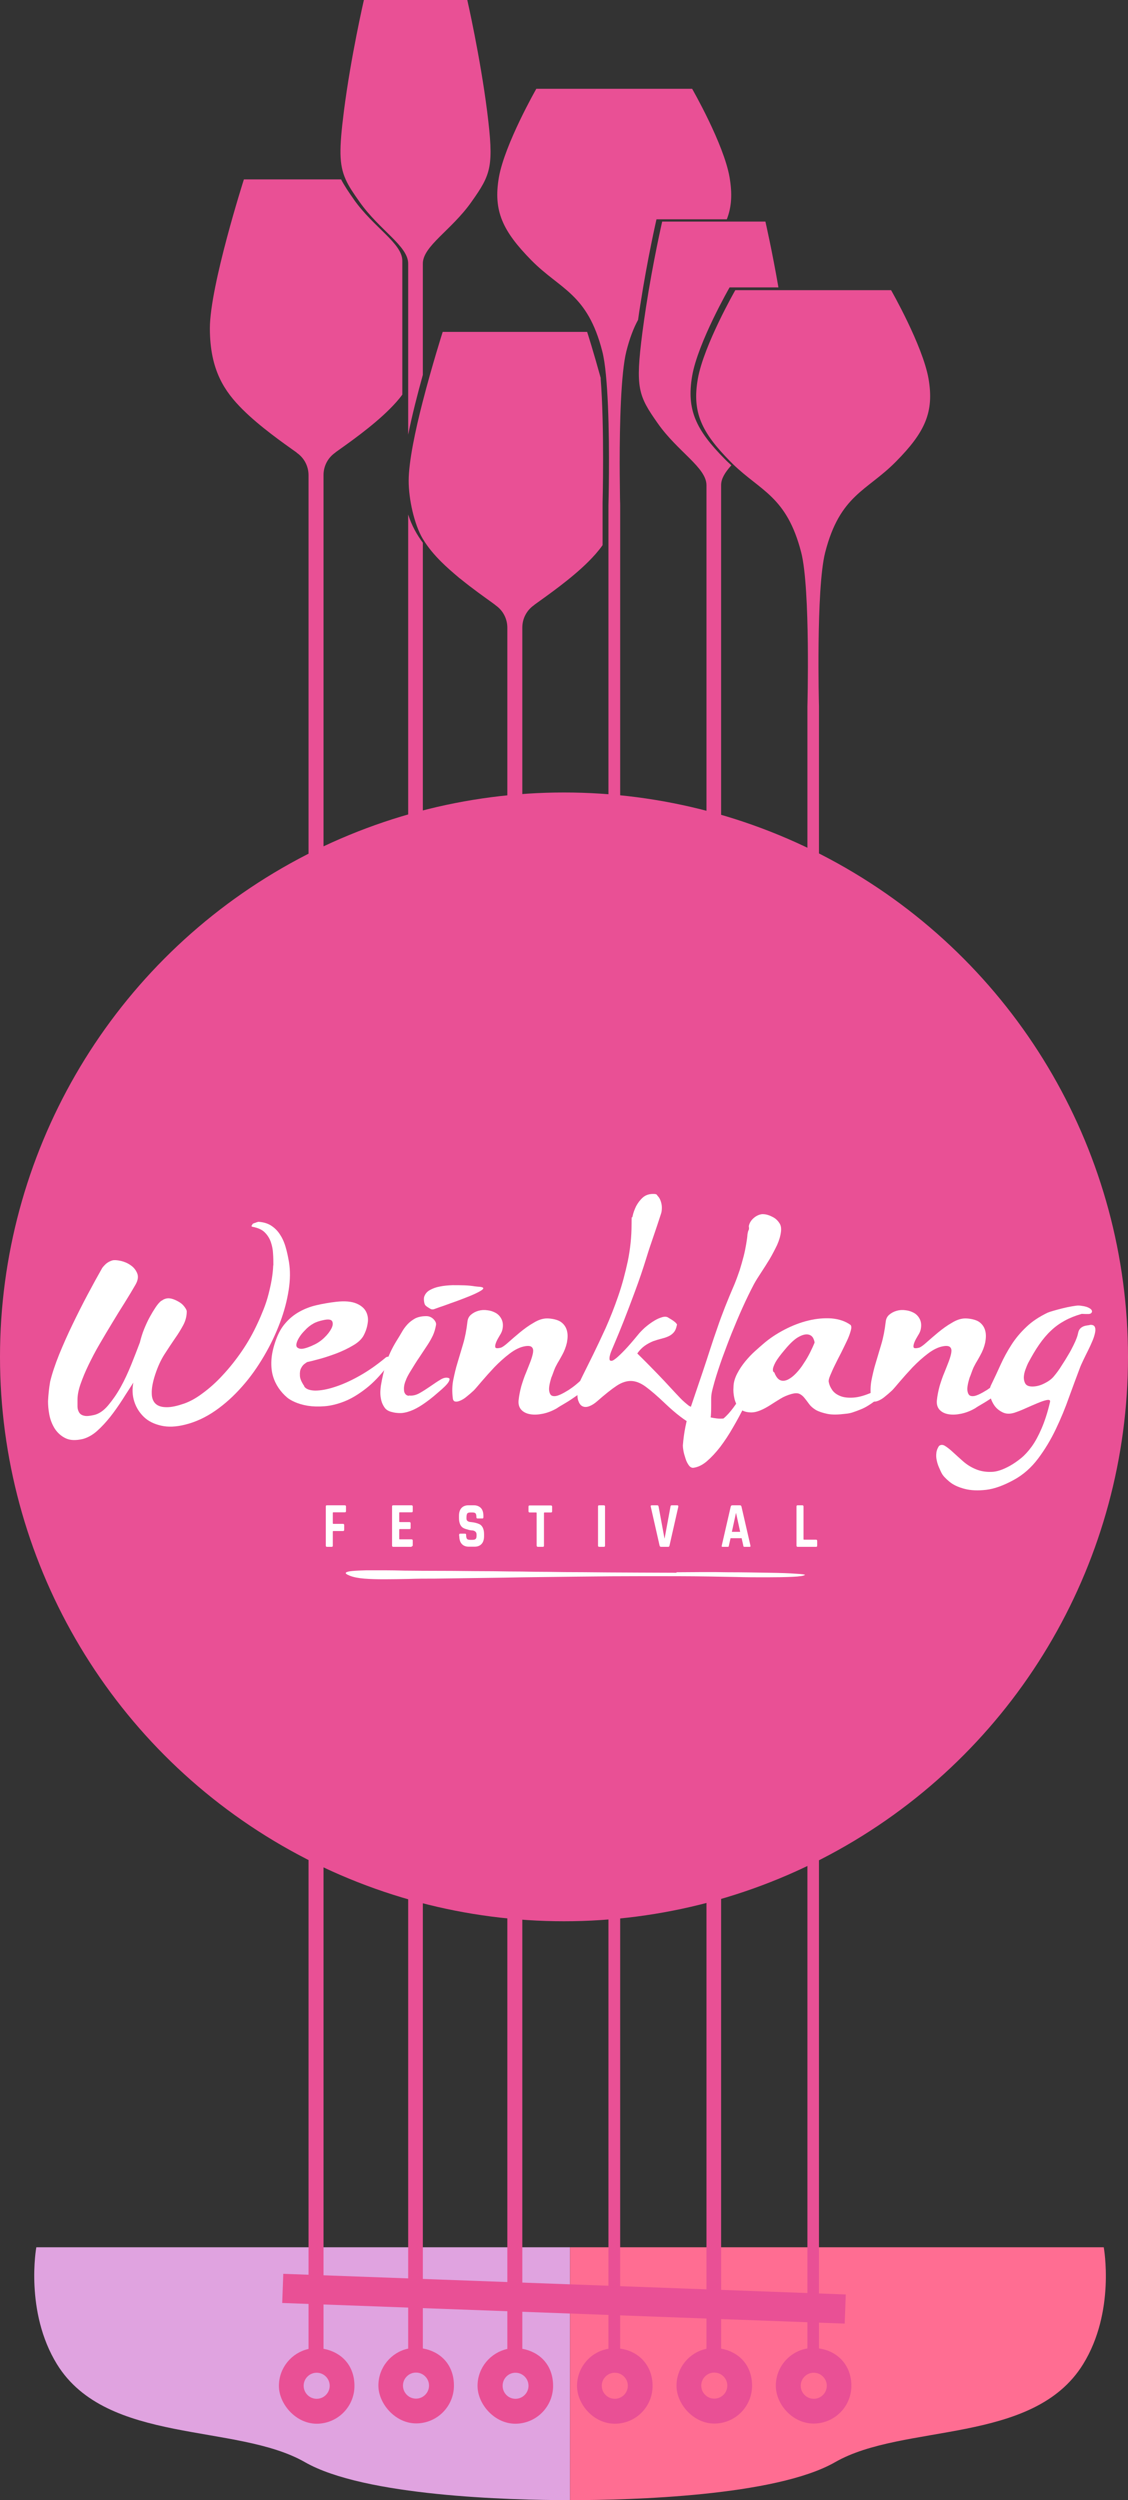 <?xml version="1.0" encoding="UTF-8"?>
<svg id="Ebene_1" data-name="Ebene 1" xmlns="http://www.w3.org/2000/svg" viewBox="0 0 692.8 1534.5">
  <rect x="0" y="0" width="692.8" height="1534.5" fill="#333333" stroke="none"/>
  <defs>
    <style>
      .cls-1 {
        fill: #fff;
      }

      .cls-2 {
        fill: #e0a3e0;
      }

      .cls-3 {
        fill: #e95095;
      }

      .cls-4 {
        fill: #ff6d92;
      }
    </style>
  </defs>
  <g>
    <path class="cls-2" d="M350.1,1379.3v155.2h-.3c-37,0-126-2.4-162.5-23.3-42.1-24.1-121.7-10.6-152.3-60.1-19.9-32.3-12.7-71.8-12.7-71.8h327.8Z"/>
    <path class="cls-4" d="M665.2,1451.1c-30.6,49.5-110.3,36-152.3,60.1-36.5,20.9-125.6,23.3-162.5,23.3h-.3v-155.2h327.8s7.3,39.5-12.7,71.8h0Z"/>
    <g>
      <path class="cls-3" d="M289.5,124c-12.2,17.3-29.8,27-29.8,37.8v68.3c-3.2,11.5-6.6,24.7-9,36.7v-105c0-10.8-17.6-20.5-29.8-37.8-3.9-5.5-6.7-9.6-8.6-13.9-4.1-9.2-4-18.6-1.1-41.7C215.5,34.6,223.5,0,223.5,0h63.5s7.9,34.6,12.2,68.4c4.2,33.7,2.6,38.3-9.7,55.6Z"/>
      <path class="cls-3" d="M217.4,122.5c-3.4-4.8-6-8.7-7.9-12.4h-59.7s-20.9,65.4-20.9,91.4,9.3,39,20,49.7,25.5,21,32.5,26c.4.2.7.5,1,.8,4.3,3,7.1,8,7.1,13.7v1150c-10.4,2.3-18.2,11.6-18.2,22.7s10.4,23.2,23.2,23.2,23.2-10.4,23.2-23.2-8.2-20.8-19-22.8V291.6c0-5.7,2.8-10.7,7.1-13.7.3-.3.7-.6,1-.8,7-5,21.8-15.3,32.5-26,2.7-2.7,5.4-5.6,7.8-8.9v-82.1c0-10.8-17.6-20.4-29.8-37.7l.1.1ZM202.5,1464.3c0,4.4-3.6,8-8,8s-8-3.6-8-8,3.6-8,8-8,8,3.6,8,8Z"/>
      <path class="cls-3" d="M570.3,232.5c-3.6-20.5-23-54.4-23-54.4h-95.7s-19.4,33.9-23,54.4,2.2,32.8,20,50.8l1.4,1.4c17.2,16.8,33.2,19.9,42.1,54.4,5.7,22.4,3.8,94.5,3.8,94.5v1007.8c-11,1.8-19.4,11.4-19.4,22.9s10.4,23.2,23.2,23.2,23.2-10.4,23.2-23.2-8.7-21.4-19.9-22.9V433.6s-1.9-72.1,3.8-94.5c9.1-35.5,25.7-37.7,43.5-55.8,17.8-18,23.5-30.3,20-50.8h0ZM507.8,1464.3c0,4.4-3.6,8-8,8s-8-3.6-8-8,3.6-8,8-8,8,3.6,8,8Z"/>
      <path class="cls-3" d="M442.9,1441.5V297.8c0-4.1,2.5-8,6.3-12.2-.9-.8-1.7-1.6-2.7-2.5l-1.4-1.4c-17.8-18-23.5-30.3-20-50.9,3.5-20.5,23-54.4,23-54.4h30c-3.9-22.6-8-40.4-8-40.4h-63.4s-5.6,24.4-9.9,52.3c-.8,5.3-1.6,10.7-2.3,16.1-4.3,33.8-2.6,38.3,9.6,55.6s29.8,27,29.8,37.8v1143.8c-10.5,2.2-18.4,11.5-18.4,22.7s10.4,23.2,23.2,23.2,23.2-10.4,23.2-23.2-8.2-20.8-19-22.8h0ZM438.7,1472.2c-4.4,0-8-3.6-8-8s3.6-8,8-8,8,3.6,8,8-3.6,8-8,8Z"/>
      <path class="cls-3" d="M448.1,108.9c-3.5-20.5-23-54.4-23-54.4h-95.7s-19.4,33.9-23,54.4c-3.5,20.5,2.2,32.8,20,50.9,17.8,18,34.4,20.3,43.5,55.8,1.9,7.3,2.9,19.9,3.5,33.5,1.2,28.2.3,61.1.3,61.1v1131.4c-11,1.8-19.3,11.4-19.3,22.8s10.3,23.2,23.2,23.2,23.2-10.4,23.2-23.2-8.7-21.4-19.9-22.9V310.1s0-1.4-.1-3.8c0-4.5-.2-12.6-.2-22.3h0c0-23,.7-54.9,4.1-68.4,2-7.9,4.4-14.2,7.2-19.3.4-3.1.9-6.3,1.4-9.4,4.3-27.9,9.9-52.3,9.9-52.3h43.2c3-7.7,3.4-15.7,1.7-25.7h0ZM385.6,1464.3c0,4.4-3.6,8-8,8s-8-3.6-8-8,3.6-8,8-8,8,3.6,8,8Z"/>
      <path class="cls-3" d="M369,232.2c-4.3-15.6-8.1-27.7-8.4-28.5h-88.7s-6.5,20.4-12.3,42.9c-4.6,17.8-8.6,37-8.6,48.5s3.5,26.9,8.6,35.5c3.3,5.5,7.2,10,11.3,14.1,3.4,3.4,7.1,6.6,10.9,9.8.3.3.6.5.9.7,7.6,6.2,15.3,11.6,20,15,.3.2.5.4.8.6s.7.5,1,.8c4.3,3,7.1,8,7.1,13.7v1056.4c-10.4,2.3-18.3,11.5-18.3,22.7s10.4,23.2,23.2,23.2,23.2-10.4,23.2-23.2-8.1-20.8-18.9-22.8V385.2c0-5.7,2.8-10.7,7.1-13.7.3-.3.7-.6,1-.8,6.9-5,21.8-15.3,32.5-26,3.1-3.1,6.1-6.4,8.7-10.1v-26s1.2-46.4-1.2-76.4h.1ZM324.6,1464.3c0,4.4-3.6,8-8,8s-7.9-3.6-7.9-8,3.5-8,7.9-8,8,3.6,8,8Z"/>
      <path class="cls-3" d="M259.7,1441.5V333.1c-3.6-4.8-6.8-10.4-9-17.3v1125.7c-10.5,2.2-18.3,11.6-18.3,22.7s10.4,23.2,23.2,23.2,23.2-10.4,23.2-23.2-8.2-20.9-19.1-22.8v.1ZM255.5,1472.2c-4.4,0-8-3.6-8-8s3.6-8,8-8,8,3.6,8,8-3.6,8-8,8Z"/>
      <rect class="cls-3" x="337.44" y="1238.02" width="17.9" height="345.7" transform="translate(-1076.22 1705.33) rotate(-87.9)"/>
    </g>
  </g>
  <circle class="cls-3" cx="346.4" cy="832.8" r="346.4"/>
  <g>
    <g>
      <path class="cls-1" d="M203.7,949.4h-2.9c-.5,0-.7-.3-.7-.8v-23.9c0-.6.2-.8.7-.8h11c.5,0,.7.3.7.8v2.7c0,.6-.2.8-.7.8h-7c-.3,0-.4.1-.4.4v6.2c0,.3.1.5.4.5h5.9c.5,0,.7.3.7.8v2.7c0,.6-.2.9-.7.9h-5.9c-.3,0-.4.1-.4.4v8.5c0,.6-.2.8-.7.8h0Z"/>
      <path class="cls-1" d="M252.8,949.4h-11.3c-.5,0-.7-.3-.7-.8v-23.9c0-.6.2-.8.7-.8h11.3c.5,0,.7.3.7.8v2.7c0,.6-.2.8-.7.8h-7.2c-.3,0-.4.1-.4.4v5.2c0,.3.1.4.4.4h5.9c.5,0,.7.3.7.8v2.7c0,.6-.2.8-.7.8h-5.9c-.3,0-.4.1-.4.4v5.5c0,.3.1.4.4.4h7.2c.5,0,.7.3.7.8v2.7c0,.6-.2.8-.7.8v.3Z"/>
      <path class="cls-1" d="M282,942.9v-.8c0-.6.2-.8.7-.8h2.9c.5,0,.7.3.7.8v.3c0,1,.2,1.7.5,2.1.3.4,1,.6,1.9.6h1.6c.9,0,1.5-.2,1.9-.6.4-.4.5-1.1.5-2.2v-.5c0-.8-.3-1.4-.8-1.8s-1.2-.7-2-.7-1.7-.2-2.6-.5c-.9-.2-1.8-.5-2.6-.9-.8-.4-1.5-1.1-2-2.1s-.8-2.4-.8-4v-1.4c0-2.1.5-3.7,1.5-4.8s2.4-1.7,4.2-1.7h3.5c1.8,0,3.2.6,4.3,1.7,1,1.1,1.5,2.7,1.5,4.8v.8c0,.6-.2.8-.7.8h-2.9c-.5,0-.7-.3-.7-.8v-.2c0-1-.2-1.7-.5-2.1s-1-.6-1.9-.6h-1.3c-.9,0-1.6.2-1.9.6-.3.4-.5,1.2-.5,2.4v.8c0,1.2.9,2,2.8,2.1,2,.2,3.7.6,5.2,1.3.8.4,1.5,1.1,2,2.1s.8,2.3.8,3.9v1.3c0,2.1-.5,3.7-1.5,4.8s-2.4,1.7-4.2,1.7h-3.8c-1.8,0-3.2-.6-4.2-1.7-1-1.1-1.5-2.7-1.5-4.8l-.1.1Z"/>
      <path class="cls-1" d="M333.3,949.4h-2.9c-.5,0-.8-.3-.8-.8v-19.9c0-.3-.1-.4-.4-.4h-3.9c-.5,0-.7-.3-.7-.8v-2.7c0-.6.2-.8.7-.8h13.1c.5,0,.7.3.7.8v2.7c0,.6-.2.8-.7.8h-3.9c-.3,0-.4.1-.4.4v19.9c0,.6-.2.8-.7.8h-.1Z"/>
      <path class="cls-1" d="M371.6,924.7v23.9c0,.6-.2.8-.7.8h-2.9c-.5,0-.7-.3-.7-.8v-23.9c0-.6.2-.8.7-.8h2.9c.5,0,.7.3.7.8Z"/>
      <path class="cls-1" d="M410.5,949.4h-4.5c-.5,0-.8-.3-.9-.8l-5.4-23.8c-.2-.6,0-.9.7-.9h3.3c.5,0,.7.3.8.8l3.6,19.5h.1l3.6-19.5c0-.6.4-.8.8-.8h3.3c.6,0,.8.3.7.9l-5.4,23.8c-.1.6-.4.8-.8.8h.1Z"/>
      <path class="cls-1" d="M447,949.4h-3.3c-.4,0-.6-.3-.4-.8l5.5-23.9c.2-.6.5-.8,1-.8h4.6c.6,0,.9.3,1,.8l5.5,23.9c.1.6,0,.8-.4.8h-3.3c-.3,0-.4,0-.5-.2s-.2-.3-.2-.7l-1-4.4h-6.8l-1,4.4c0,.3-.1.5-.2.7s-.3.2-.5.2h0ZM452,928.7l-2.5,11.5h5.1l-2.5-11.5h-.1Z"/>
      <path class="cls-1" d="M501.3,949.4h-11.4c-.5,0-.7-.3-.7-.8v-23.9c0-.6.2-.8.7-.8h2.9c.5,0,.7.3.7.8v19.9c0,.3.1.4.4.4h7.3c.5,0,.7.3.7.9v2.7c0,.6-.2.8-.7.8h.1Z"/>
    </g>
    <g>
      <path class="cls-1" d="M167.9,776.5c0-2.2,0-4.6-.2-7.1-.1-2.5-.6-4.8-1.3-6.9-.7-2.1-1.8-4-3.4-5.7-1.5-1.7-3.7-2.8-6.4-3.5l-1.8-.4-.4-.4.8-1.3c.2-.2.5-.3,1-.5.5-.1.9-.3,1.4-.5l1.1-.3c3,.2,5.5.9,7.6,2.2s3.9,3,5.4,5.2,2.7,4.7,3.6,7.7c.9,2.9,1.6,6.2,2.2,9.7.8,5,.8,10.7-.2,17.1-1,6.4-2.7,13-5.3,19.9s-5.8,13.7-9.8,20.5-8.4,13.1-13.5,18.8c-5,5.7-10.5,10.7-16.4,14.8-5.9,4.1-12.1,7-18.6,8.6-5.6,1.4-10.5,1.6-14.8.6s-7.8-2.7-10.5-5.3-4.7-5.7-5.9-9.4c-1.2-3.7-1.4-7.6-.6-11.7-2,3.2-4.3,6.6-6.6,10.3-2.4,3.7-4.9,7.3-7.5,10.6-2.7,3.4-5.4,6.3-8.2,8.8s-5.8,4.1-8.7,4.9c-4.4,1-7.9.9-10.7-.5-2.7-1.3-4.9-3.3-6.6-5.9-1.6-2.6-2.7-5.4-3.3-8.5s-.8-5.9-.8-8.3c.2-4,.6-8,1.3-12,1.2-5,3.1-10.6,5.5-16.6,2.5-6.1,5.2-12.2,8.2-18.4s6.1-12.4,9.3-18.4,6.2-11.5,9-16.4c.6-.8,1.4-1.7,2.4-2.6,1.1-.9,2.4-1.6,3.8-2,1.2-.3,2.9-.2,5.2.3,2.2.5,4.3,1.4,6.1,2.7,1.9,1.3,3.2,3,4,5s.4,4.4-1.2,7.1c-1.9,3.3-4,6.8-6.5,10.8-2.5,3.9-5,8-7.6,12.3s-5.2,8.6-7.8,13.1c-2.6,4.4-4.8,8.7-6.8,12.8s-3.6,8-4.9,11.7c-1.3,3.7-1.9,6.9-1.9,9.6v4.3c0,1.4.4,2.6,1,3.6s1.6,1.7,3,2c1.4.4,3.4.2,6.1-.4,3.1-.7,6-2.7,8.7-5.9s5.3-6.9,7.7-11.2c2.4-4.3,4.5-8.9,6.5-13.8,2-4.9,3.7-9.4,5.3-13.6.7-2.8,1.5-5.5,2.6-8.2s2.2-5.1,3.4-7.3c1.2-2.2,2.4-4.2,3.6-6s2.3-3.1,3.4-4c.4-.2.8-.4,1.2-.7.4-.3,1-.5,1.6-.7,1.4-.4,2.9-.3,4.4.2s2.9,1.2,4.2,2c1.3.8,2.3,1.8,3.1,2.9.8,1.1,1.3,2,1.3,2.7,0,3.1-.8,5.9-2.2,8.5-1.4,2.6-3.1,5.4-5.1,8.2-2,2.9-4.1,6.1-6.3,9.5-2.2,3.4-4.1,7.5-5.7,12.3s-2.3,8.8-2.2,11.7c0,3,.9,5.2,2.5,6.6,1.6,1.4,3.8,2,6.8,2s6.4-.8,10.5-2.2c3.5-1.2,7.4-3.3,11.5-6.4,4.1-3,8.3-6.7,12.4-11.2,4.1-4.4,8-9.3,11.7-14.7s6.9-11.1,9.6-17c1.3-2.7,2.5-5.6,3.7-8.6s2.2-6.1,3-9.2c.8-3.1,1.5-6.2,2-9.2s.8-5.8.9-8.4l.1-.3Z"/>
      <path class="cls-1" d="M186.8,850.9c1.1,1.7,3.4,2.5,6.7,2.6,3.4,0,7.4-.7,12-2.2,4.7-1.5,9.7-3.7,15.2-6.8,5.4-3,10.8-6.8,16.1-11.2.3-.3.7-.5,1.4-.6.6-.1,1.1-.1,1.4,0,.4,0,.4.8.2,2-.2,1.3-.7,2.4-1.5,3.3-4.5,6-9,10.7-13.5,14.2s-8.9,6.2-13.2,7.9-8.4,2.7-12.2,3c-3.9.3-7.3.2-10.4-.3-3.1-.5-5.7-1.3-8-2.3-2.2-1-3.8-2-4.7-2.8-2-1.7-3.7-3.6-5.2-5.8s-2.7-4.7-3.5-7.5-1.1-6-.9-9.6c.2-3.6,1.1-7.7,2.7-12.2,1.5-4.2,3.4-7.7,5.9-10.5,2.4-2.8,5.2-5.1,8.4-6.9,3.2-1.8,6.7-3.2,10.6-4.1,3.9-.9,7.9-1.6,12.2-2.1,5.3-.6,9.4-.2,12.3,1,2.9,1.2,4.9,2.9,6,5s1.5,4.6,1,7.3c-.4,2.7-1.3,5.3-2.7,7.8-1.2,2-3.3,4-6.3,5.7-3,1.8-6.2,3.3-9.7,4.7-3.5,1.3-6.9,2.5-10.2,3.4s-5.9,1.6-7.9,2c-.3,0-.9.4-1.7,1-.9.6-1.7,1.5-2.3,2.7-.7,1.2-.9,2.7-.8,4.6,0,1.9,1,4.1,2.7,6.6l-.1.1ZM191.9,825.8c2.7-1.1,5.1-2.7,7.2-4.7,2.1-2,3.6-4,4.5-5.8s1-3.3.4-4.4c-.7-1.1-2.4-1.3-5.2-.7-2.5.5-4.7,1.2-6.4,2.2-1.8,1-3.6,2.4-5.4,4.4-1.3,1.3-2.5,2.8-3.5,4.5s-1.5,3.2-1.5,4.3c0,1.2.8,1.9,2.3,2.2s4.1-.4,7.7-2h-.1Z"/>
      <path class="cls-1" d="M251.2,856.5c2.1.3,4.3-.2,6.6-1.5s4.4-2.7,6.6-4.2,4.2-2.9,6.1-4c1.9-1.2,3.6-1.5,5.1-1,.7.2.7,1-.1,2.4-.8,1.4-3,3.6-6.6,6.6-3.5,3.1-6.7,5.5-9.4,7.3-2.7,1.8-5.2,3.1-7.4,3.9s-4.3,1.3-6.2,1.3-3.8-.2-5.8-.8c-1.7-.5-3-1.3-3.9-2.6s-1.6-2.7-2-4.3-.6-3.2-.6-4.8.2-3,.3-4.1c.8-4.9,1.9-9.6,3.3-14.1s3.5-9,6.4-13.7c1.1-1.8,2.2-3.5,3.2-5.3s2.2-3.4,3.5-4.8c1.3-1.4,2.9-2.6,4.7-3.6,1.8-.9,4.1-1.4,6.8-1.4,1.6,0,3,.5,4.3,1.7,1.3,1.3,1.9,2.5,1.7,3.7-.4,2.3-1,4.4-1.9,6.4-.9,1.9-2,3.9-3.4,6s-2.9,4.4-4.7,7.1c-1.8,2.6-3.8,5.8-6.1,9.6-1,1.7-1.9,3.3-2.5,5-.7,1.6-1,3.1-1.1,4.5,0,1.3,0,2.5.6,3.4.5.9,1.3,1.4,2.5,1.5v-.2ZM261.8,801.6c-.7-.4-1.1-1.2-1.3-2.5-.2-1.3-.2-2.3,0-3.1.6-1.8,1.7-3.2,3.5-4.2s3.9-1.8,6.3-2.2c2.4-.5,5-.7,7.6-.8,2.7,0,5.2,0,7.5.1,2.4.1,4.4.3,6.1.6,1.7.2,2.8.3,3.3.3,1.6.2,2.2.6,2,1.1-.3.6-1.2,1.2-2.7,2s-3.4,1.7-5.9,2.7c-2.4,1-4.9,1.9-7.5,2.9-2.6.9-5.1,1.8-7.5,2.7-2.4.8-4.4,1.5-6,2.1-1.1.5-2.1.5-2.9,0s-1.7-1-2.6-1.7h.1Z"/>
      <path class="cls-1" d="M338.8,845c-1.3,4-1.8,6.9-1.5,8.7s1,2.9,2.2,3.1c1.2.3,2.7,0,4.5-.8s3.5-1.8,5.3-2.9c1.8-1.2,3.3-2.3,4.6-3.4,1.3-1.1,2.1-1.8,2.4-2.1.5-.6,1.2-.8,2.1-.6.9.1,1.5.3,1.8.5,1.2,1,1.1,2.4-.3,4-1.4,1.7-3.4,3.4-5.7,5.1-2.4,1.7-4.8,3.3-7.2,4.7-2.4,1.4-4.1,2.4-4.9,3-2.9,1.7-5.8,2.8-8.7,3.4-2.9.6-5.5.7-7.8.3s-4.1-1.3-5.4-2.7-1.9-3.3-1.7-5.7c.3-3,.9-5.9,1.7-8.9.9-2.9,1.8-5.7,2.9-8.2,1-2.6,2-4.9,2.8-7.1.8-2.2,1.3-4,1.5-5.4s0-2.5-.8-3.2c-.7-.7-2.2-.9-4.3-.5-2.9.5-6,2-9.3,4.5s-6.4,5.3-9.4,8.4c-2.9,3.1-5.5,6-7.8,8.7s-3.9,4.6-4.8,5.5c-1.5,1.4-3,2.7-4.4,3.8-1.4,1.2-2.8,2-4,2.5s-2.2.7-3.1.5c-.8-.2-1.3-.9-1.4-2.1-.5-4-.4-7.7.3-11.2.7-3.4,1.5-7,2.6-10.5,1.1-3.6,2.2-7.4,3.4-11.4,1.2-4,2.1-8.6,2.7-13.8.2-1.8.9-3.2,2.2-4.3,1.3-1.1,2.8-1.9,4.6-2.4,1.8-.5,3.6-.6,5.5-.3,1.9.2,3.6.8,5.2,1.7,1.5.9,2.7,2.2,3.5,3.9s1,3.7.5,6.1c-.2,1-.7,2.3-1.7,3.8-.9,1.5-1.7,2.9-2.2,4.2s-.7,2.3-.5,3,1.4.8,3.6.2c.8-.3,2.3-1.3,4.4-3.2s4.5-3.9,7.1-6.1c2.7-2.2,5.4-4.2,8.4-5.9,2.9-1.8,5.7-2.7,8.3-2.7s6.4.7,8.4,2.1,3.2,3.2,3.8,5.4.5,4.6,0,7.3c-.6,2.7-1.6,5.3-3,7.8-.9,1.7-1.7,3-2.2,3.9-.6.9-1,1.8-1.5,2.7s-.8,1.7-1.2,2.7c-.4,1-.8,2.3-1.4,3.8l-.1.1Z"/>
      <path class="cls-1" d="M423.5,862.9c1.1.8,2.4,1.8,4,3,1.5,1.2,3.4,2.2,5.5,3s4.6,1.4,7.3,1.7c2.7.3,5.9,0,9.4-.8,2-.5,2.9,0,2.5,1.2-.4,1.3-1.4,2.8-2.9,4.7-.6.7-1.8,1.4-3.6,2.4-1.9.9-4.5,1.2-7.8.8-3.4-.4-7.4-1.9-12.3-4.4-4.8-2.5-10.5-6.8-17-13-4.8-4.6-8.8-8-11.9-10.3s-6.1-3.5-8.9-3.6-5.8.8-9,2.9c-3.2,2.1-7.2,5.3-12.1,9.6-1.6,1.4-3.2,2.4-4.8,3-1.6.6-3,.6-4.2,0s-2-1.8-2.6-3.6c-.6-1.9-.6-4.6,0-8.1.2-1.4,1.1-3.8,2.9-7.3,1.7-3.4,3.8-7.6,6.2-12.5s5-10.4,7.8-16.5c2.7-6.1,5.3-12.6,7.7-19.6,2.4-6.9,4.3-14.1,5.9-21.5,1.5-7.4,2.3-14.9,2.3-22.4s.2-2.9.6-5,1.2-4.2,2.2-6.3c1.1-2,2.4-3.8,4.1-5.3s3.8-2.2,6.3-2.2,2.1.4,2.9,1.3c.8.8,1.4,1.9,1.8,3.1.4,1.2.7,2.5.7,3.9s-.1,2.7-.5,3.8c-1.6,4.9-3.1,9.5-4.5,13.5-1.4,4.1-2.9,8.4-4.3,13-2.3,7.5-4.7,14.5-7.2,21.2s-4.7,12.6-6.8,17.9c-2.1,5.3-3.9,9.7-5.4,13.2s-2.5,5.9-2.9,7.1c-.2.6-.3,1.2-.5,2-.1.7-.1,1.3,0,1.8.2.5.6.7,1.3.6.7,0,1.6-.7,2.9-1.7,1.3-1.1,3-2.7,5.2-5,2.1-2.2,4.8-5.3,8-9.2,1.1-1.4,2.5-2.8,4.1-4.3,1.6-1.4,3.3-2.7,5-3.8s3.4-2,5-2.5c1.6-.6,2.9-.7,4-.3.3.2.8.5,1.5.9s1.5.9,2.2,1.4,1.3,1,1.7,1.5c.5.5.6.9.4,1.2-.4,2-1,3.4-2,4.5-.9,1-2,1.8-3.4,2.4-1.3.6-2.7,1-4.3,1.4-1.6.4-3.2.9-4.9,1.5-1.7.7-3.4,1.6-5,2.7-1.7,1.2-3.3,2.8-4.7,4.8,5,4.9,9.1,9.1,12.3,12.4,3.2,3.3,5.9,6.2,8.1,8.6,2.2,2.4,4.2,4.5,5.9,6.3,1.7,1.8,3.7,3.5,5.9,5.2l-.1-.3Z"/>
      <path class="cls-1" d="M438.1,873.7c2-.2,4.1-1.2,6.2-3s4.1-4,6.1-6.7,3.8-5.5,5.5-8.6,3.3-5.9,4.6-8.6c1.3-2.7,2.5-4.9,3.4-6.7s1.5-2.8,1.7-3c.8-.9,1.5-1.4,1.9-1.4s.7.3.8.8v1.9c0,.7-.3,1.4-.6,2-1.2,2.7-2.7,6.1-4.5,10.1s-3.7,8.2-5.9,12.5c-2.2,4.3-4.5,8.7-7.1,13.1-2.5,4.4-5.1,8.3-7.8,11.9-2.7,3.5-5.5,6.5-8.3,8.9s-5.7,3.7-8.4,4c-.9,0-1.8-.4-2.6-1.5-.8-1.1-1.5-2.4-2-4s-1-3.1-1.3-4.7c-.3-1.6-.4-2.7-.4-3.5.6-7.8,2.1-15.4,4.6-22.8,2.5-7.4,5.1-15,7.7-22.7,1.7-5,3.2-9.7,4.6-14s2.8-8.5,4.3-12.7c1.4-4.2,3-8.4,4.7-12.8,1.7-4.3,3.7-9.1,5.9-14.2,1.1-2.7,2.1-5.5,3.1-8.4.9-2.9,1.7-5.7,2.4-8.4.7-2.7,1.2-5.2,1.6-7.6.4-2.4.7-4.4.8-6.1.2-1.2.4-2,.7-2.5.3-.5.3-1.3.1-2.4.4-2,1.4-3.6,3-5s3.4-2.2,5.2-2.4c.7,0,1.8,0,3.2.4,1.4.4,2.7,1,4.1,1.8,1.3.8,2.4,1.9,3.3,3.3.9,1.3,1.2,3,1,5-.3,2.7-1.1,5.5-2.4,8.4-1.4,2.9-2.9,5.8-4.6,8.7-1.7,2.8-3.5,5.6-5.2,8.2-1.8,2.7-3.3,5.1-4.5,7.3-2.3,4.4-4.6,9.1-6.9,14.2-2.3,5.1-4.5,10.3-6.6,15.5s-4,10.4-5.9,15.5c-1.8,5.1-3.4,9.9-4.7,14.4-.8,2.9-1.4,5.1-1.7,6.6-.3,1.5-.4,2.8-.4,4v4c0,1.5,0,3.7-.2,6.6-.4,1.8-.3,3.3.3,4.6.4.2.7.3,1.1.3l.1-.3Z"/>
      <path class="cls-1" d="M538.7,858.7c-1.6,1.4-3.2,2.6-5,3.7-1.7,1.1-3.4,2-5.2,2.7-1.7.7-3.4,1.3-4.9,1.8s-2.9.7-4,.8c-4.7.6-8.4.7-11.4.1-2.9-.6-5.3-1.4-7.1-2.4-1.8-1.1-3.2-2.3-4.2-3.7s-2-2.7-2.9-3.8-1.9-1.9-3-2.4-2.7-.5-4.6,0c-2.6.7-5,1.7-7.1,3s-4.1,2.5-5.9,3.7c-4.8,3.1-8.8,4.7-11.8,4.7s-5.4-.7-7.1-2.2c-1.7-1.6-2.8-3.7-3.4-6.2-.6-2.6-.8-4.9-.6-7.1,0-2.9.9-5.7,2.3-8.4s3.1-5.2,5-7.5,3.9-4.4,5.9-6.2,3.7-3.3,5-4.4c3.9-3.4,8.3-6.3,13.1-8.8,4.8-2.5,9.7-4.4,14.7-5.6,4.9-1.2,9.7-1.6,14.2-1.3,4.6.4,8.5,1.7,11.7,4,.6.7.6,1.9.1,3.6-.5,1.8-1.2,3.8-2.3,6.1s-2.3,4.8-3.6,7.4c-1.4,2.6-2.6,5.1-3.8,7.5s-2.1,4.5-2.9,6.4-1.1,3.2-.9,4c.3,1.7,1,3.3,2.1,4.9,1.1,1.6,2.7,2.8,4.9,3.7,2.1.9,4.8,1.2,8.1,1s7.2-1.3,11.9-3.4c2-.8,3.4-1.3,4.3-1.4.9,0,1.4,0,1.5.6,0,.5-.2,1.1-.8,2-.6.8-1.5,1.8-2.6,2.8l.3.3ZM500.3,824.1c0-.6-.2-1.4-.8-2.7-.6-1.2-1.6-2-3-2.3s-3.3,0-5.7,1.3c-2.4,1.2-5.3,3.8-8.7,7.9-2.9,3.4-4.8,6-5.8,7.8-1,1.9-1.5,3.3-1.6,4.2,0,.9,0,1.5.5,1.8.4.3.6.5.5.6,1,2.5,2.3,4,3.7,4.5,1.4.5,3,.3,4.6-.5s3.3-2.1,5-3.9c1.7-1.8,3.3-3.8,4.7-6.1,1.5-2.2,2.8-4.5,3.9-6.7s2-4.2,2.7-5.9h0Z"/>
      <path class="cls-1" d="M595.7,845c-1.3,4-1.8,6.9-1.5,8.7s1,2.9,2.2,3.1c1.2.3,2.7,0,4.5-.8s3.5-1.8,5.3-2.9c1.8-1.2,3.3-2.3,4.6-3.4,1.3-1.1,2.1-1.8,2.4-2.1.5-.6,1.2-.8,2.1-.6.9.1,1.5.3,1.8.5,1.2,1,1.1,2.4-.3,4-1.4,1.7-3.4,3.4-5.7,5.1-2.4,1.7-4.8,3.3-7.2,4.7s-4.1,2.4-4.9,3c-2.9,1.7-5.8,2.8-8.7,3.4-2.9.6-5.5.7-7.8.3s-4.1-1.3-5.4-2.7c-1.3-1.4-1.9-3.3-1.7-5.7.3-3,.9-5.9,1.7-8.9.9-2.9,1.8-5.7,2.9-8.2,1-2.6,2-4.9,2.8-7.1.8-2.2,1.3-4,1.5-5.4s0-2.5-.8-3.2c-.7-.7-2.2-.9-4.3-.5-2.9.5-6,2-9.3,4.5s-6.4,5.3-9.4,8.4c-2.9,3.1-5.5,6-7.8,8.7s-3.9,4.6-4.8,5.5c-1.5,1.4-3,2.7-4.4,3.8-1.4,1.2-2.8,2-4,2.5s-2.2.7-3.1.5c-.8-.2-1.3-.9-1.4-2.1-.5-4-.4-7.7.3-11.2.7-3.4,1.5-7,2.6-10.5,1.1-3.6,2.2-7.4,3.4-11.4s2.1-8.6,2.7-13.8c.2-1.8.9-3.2,2.2-4.3s2.8-1.9,4.6-2.4,3.6-.6,5.5-.3c1.9.2,3.6.8,5.2,1.7,1.5.9,2.7,2.2,3.5,3.9s1,3.7.5,6.1c-.2,1-.7,2.3-1.7,3.8-.9,1.5-1.7,2.9-2.2,4.2s-.7,2.3-.5,3,1.4.8,3.6.2c.8-.3,2.3-1.3,4.4-3.2,2.1-1.9,4.5-3.9,7.1-6.1,2.7-2.2,5.4-4.2,8.4-5.9,2.9-1.8,5.7-2.7,8.3-2.7s6.4.7,8.4,2.1,3.2,3.2,3.8,5.4.5,4.6,0,7.3c-.6,2.7-1.6,5.3-3,7.8-.9,1.7-1.7,3-2.2,3.9-.6.9-1,1.8-1.5,2.7s-.8,1.7-1.2,2.7-.8,2.3-1.4,3.8l-.1.1Z"/>
      <path class="cls-1" d="M669.2,813.2c1.6-.2,2.6.2,3.1,1,.5.9.6,2.1.3,3.6s-.8,3.2-1.6,5.1c-.8,1.9-1.7,3.9-2.7,5.9s-2,4-2.9,5.9-1.7,3.6-2.2,5c-2,5.3-4.2,11.2-6.6,17.8-2.3,6.6-5,13.1-8.1,19.6s-6.7,12.5-10.9,18.1-9.2,10-14.9,13.1c-6.2,3.4-11.9,5.5-17,6.1s-9.5.4-13.3-.6-6.9-2.4-9.3-4.4c-2.4-2-4-3.7-4.8-5.3-.6-1.1-1.1-2.4-1.7-3.7-.6-1.4-1-2.7-1.3-4.2-.3-1.4-.4-2.9-.2-4.4.1-1.5.7-2.9,1.6-4.3,1.1-.9,2.4-.9,3.8,0,1.4.9,3.1,2.2,4.9,3.9,1.8,1.7,3.9,3.5,6.1,5.5,2.3,2,4.8,3.6,7.7,4.8,2.8,1.2,6,1.8,9.5,1.7,3.5,0,7.4-1.4,11.7-3.8,2.3-1.3,4.6-2.9,6.8-4.7s4.4-4.2,6.5-7.1c2.1-2.9,4.1-6.6,6-11s3.7-9.8,5.2-16.3c.3-1.1-.4-1.5-2-1.2s-3.5,1-5.9,2c-2.3,1-4.8,2-7.4,3.2-2.6,1.2-4.8,2-6.6,2.6-2.6.8-5,.8-7.1-.2s-3.9-2.4-5.2-4.3c-1.3-1.9-2.2-4-2.7-6.4-.4-2.3-.2-4.4.8-6.3,2-4.1,3.9-8.2,5.8-12.4,1.9-4.2,4.1-8.2,6.6-12.1,2.5-3.9,5.5-7.5,9.1-10.9,3.5-3.4,7.9-6.3,13.1-8.8.7-.3,1.8-.7,3.6-1.2,1.7-.5,3.6-1,5.6-1.5s3.9-.9,5.7-1.2,3.1-.5,3.8-.5,1.3,0,2.3.2c1,.1,1.9.3,2.9.6.9.3,1.7.7,2.4,1.2s1,1.1,1,1.7c-.2,1-1,1.5-2.3,1.5s-2.7,0-4-.1c-3.9,1.1-7.4,2.5-10.5,4.2s-5.9,3.7-8.4,6.1c-2.6,2.4-5,5.3-7.3,8.6s-4.5,7.1-6.8,11.4c-.5,1-1,2.3-1.6,3.9-.6,1.6-.9,3.1-1,4.7,0,1.5.3,2.9,1,4s2.1,1.7,4.3,1.7,4.9-.6,7.5-2c2.6-1.3,4.4-2.7,5.7-4.3,1.7-2,3.3-4.2,4.7-6.5,1.5-2.3,2.9-4.5,4.1-6.6,1.3-2.1,2.3-4.1,3.2-5.9.9-1.8,1.5-3.2,1.9-4.3.5-1.3.8-2.4,1-3.4s.6-1.8,1.1-2.4c.5-.6,1.2-1.1,2.1-1.5.9-.4,2.2-.6,3.8-.8v-.1Z"/>
    </g>
    <path class="cls-1" d="M415.5,965c11.3-.1,21.9-.2,31.6,0,9.7,0,18.1.2,25.2.3s12.6.3,16.5.6c3.9.2,5.7.5,5.6.7-.6.6-3.2,1-7.7,1.2s-9.8.3-15.9.3-12.3,0-18.8-.2c-6.5-.1-12-.2-16.6-.3-12-.2-25-.2-38.9-.2s-28.1.1-42.7.3-29.3.3-44,.6c-14.7.2-29,.4-42.9.6-5.4,0-10.7,0-15.9.2-5.2.1-10.1.2-14.8.2s-8.8-.1-12.5-.4c-3.7-.3-6.7-.9-8.9-1.8-2-.8-2.8-1.4-2.3-1.9s1.9-.8,4.1-1c2.2-.2,5-.3,8.5-.4h11.2c4,0,8.1.1,12.2.2,4.1,0,7.8.1,11.1.1,13.4,0,24.1.1,32.1.2,8,0,14.9.1,20.6.2,5.8,0,11.1.1,16.2.2,5,0,11.1.1,18.2.2,7.1,0,16.1.1,26.8.2s24.8.1,42,.2v-.3Z"/>
  </g>
</svg>